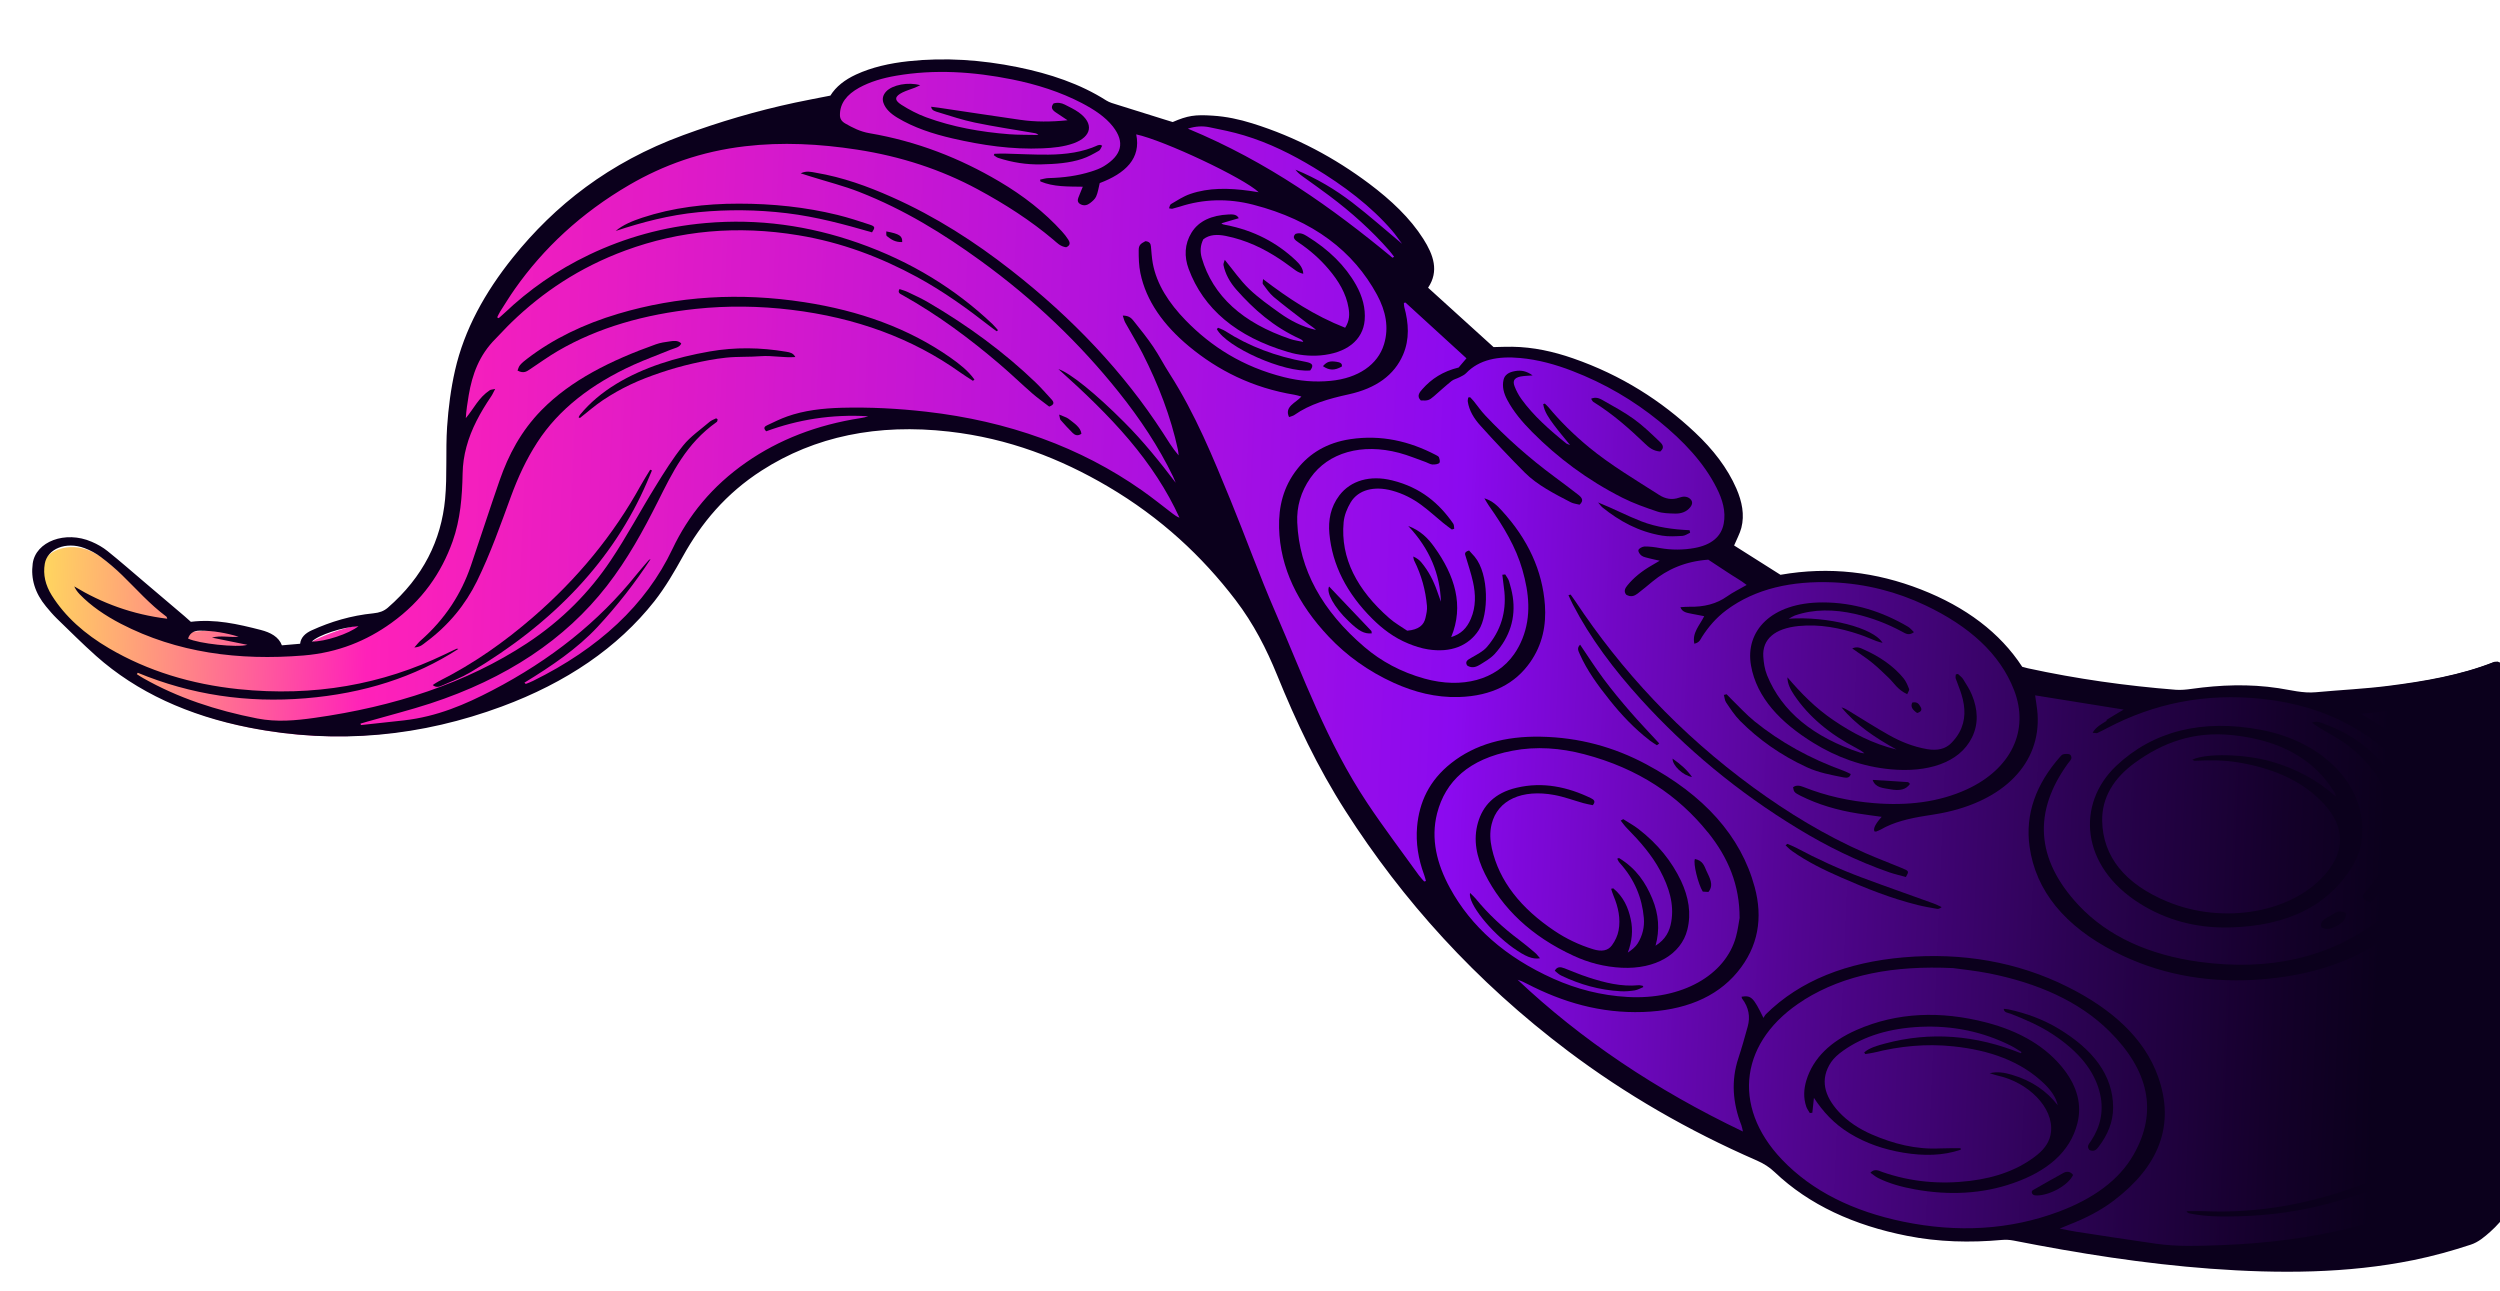 <?xml version="1.0" encoding="UTF-8"?> <svg xmlns="http://www.w3.org/2000/svg" width="488" height="252" viewBox="0 0 488 252" fill="none"> <path d="M430.932 246.91C419.511 246.111 407.389 244.409 392.744 241.557C391.871 241.381 390.883 241.338 389.998 241.427C383.553 242.044 377.664 241.816 372.009 240.723C361.681 238.706 353.29 234.668 347.03 228.691C345.906 227.623 344.681 226.813 343.145 226.139C329.917 220.373 317.663 213.242 306.751 204.976C289.425 191.852 275.355 176.547 263.733 158.177C258.993 150.699 254.797 142.249 250.531 131.579C248.121 125.572 245.514 120.823 242.346 116.613C235.291 107.287 227.057 99.914 217.177 94.076C206.806 87.945 196.47 84.38 185.569 83.18C171.249 81.602 158.602 84.3 147.99 91.227C141.463 95.492 136.299 101.144 132.232 108.533C130.558 111.586 128.869 114.554 126.703 117.314C119.787 126.182 109.931 133.07 97.397 137.809C81.482 143.818 65.201 145.261 48.988 142.082C37.269 139.79 27.515 135.214 19.993 128.467C17.913 126.591 15.893 124.607 13.941 122.682C13.422 122.179 12.905 121.661 12.386 121.157C11.643 120.432 10.993 119.642 10.377 118.895C8.632 116.746 7.827 114.498 7.929 112.065C7.942 111.759 7.955 111.439 8.005 111.121C8.24 109.365 9.486 107.946 11.422 107.235C13.303 106.55 15.529 106.65 17.542 107.519C18.602 107.984 19.55 108.54 20.298 109.141C22.089 110.596 23.86 112.12 25.561 113.584C26.221 114.151 26.88 114.719 27.54 115.286C30.109 117.483 32.679 119.68 35.248 121.877C35.526 122.116 35.786 122.354 36.064 122.593L36.462 122.95L37 123.427L37.778 123.319C42.1 122.746 46.197 123.665 50.717 124.818C52.532 125.285 53.509 125.982 53.913 127.093L54.235 127.989L55.444 127.878L56.87 127.751L59.001 127.553L60.047 127.46L60.134 126.671C60.222 125.854 60.752 125.243 61.797 124.76C65.666 122.963 69.433 121.898 73.335 121.496C74.87 121.334 75.967 120.895 76.901 120.071C83.733 114.083 87.621 106.684 88.449 98.063C88.54 97.191 88.596 96.288 88.638 95.273C88.708 93.605 88.707 91.905 88.722 90.261C88.736 88.631 88.735 86.945 88.803 85.305C88.824 84.804 88.845 84.304 88.885 83.79C89.16 79.793 89.67 76.199 90.441 72.801C92.137 65.373 95.781 58.211 101.608 50.883C110.453 39.77 121.174 31.957 134.365 27.005C141.509 24.323 148.793 22.151 155.981 20.559C157.524 20.216 159.029 19.913 160.643 19.588C161.369 19.434 162.112 19.296 162.838 19.143L163.418 19.023L163.669 18.619C164.614 17.085 166.105 15.847 168.196 14.867C170.892 13.601 174.074 12.767 177.923 12.334C184.499 11.599 191.462 11.945 198.649 13.391C205.443 14.758 210.914 16.802 215.363 19.651C216.046 20.094 216.863 20.336 217.573 20.558L217.946 20.677C220.199 21.393 222.454 22.094 224.708 22.796L227.176 23.565L228.205 23.889L228.702 24.043L229.324 24.233L229.892 23.987C232.567 22.803 233.689 22.617 236.9 22.816C239.214 22.95 241.604 23.422 244.179 24.212C252.185 26.708 259.472 30.473 266.463 35.74C271.135 39.257 274.498 42.712 276.74 46.283C278.156 48.539 278.767 50.274 278.699 51.901C278.654 52.971 278.306 53.983 277.635 54.975L277.233 55.565L277.822 56.101L283.521 61.307L290.553 67.733L291.003 68.149L291.687 68.133C292.119 68.116 292.533 68.112 292.947 68.094C293.758 68.071 294.532 68.046 295.287 68.048C298.828 68.085 302.486 68.77 306.51 70.159C315.285 73.201 322.877 77.834 329.745 84.334C333.412 87.807 335.963 91.312 337.569 95.042C338.421 97.029 338.797 98.792 338.728 100.433C338.703 101.045 338.605 101.666 338.455 102.243C338.264 102.942 337.946 103.663 337.59 104.423C337.413 104.802 337.234 105.196 337.073 105.605L336.794 106.258L337.512 106.718L346.534 112.45L347.077 112.802L347.747 112.673C356.735 111.046 365.384 111.921 374.178 115.355C382.707 118.676 389.119 123.603 393.257 130.001L393.528 130.407L394.097 130.551L394.488 130.657C394.773 130.73 395.022 130.8 395.271 130.856C404.664 132.861 414.442 134.261 424.357 134.987C425.54 135.069 426.732 134.942 427.855 134.77C433.898 133.892 439.241 133.824 444.228 134.558C444.818 134.648 445.389 134.75 445.978 134.854C447.87 135.2 449.833 135.55 451.982 135.34C453.697 135.174 455.466 135.025 457.18 134.887C460.157 134.655 463.243 134.401 466.245 134.003C472.719 133.136 480.252 131.884 487.019 129.181C487.618 129.466 487.939 129.958 488.376 130.694L488.511 130.911C490.647 134.435 491.911 138.187 492.927 141.423C496.596 153.02 498.588 165.58 499.054 179.808C499.198 184.094 499.185 188.274 499.02 192.223C498.688 200.161 497.773 207.424 496.202 214.455C494.652 221.417 492.768 226.897 490.265 231.7C488.935 234.271 487.192 237.236 484.446 239.698C483.512 240.536 482.353 241.57 481.113 241.986C477.119 243.317 473.517 244.307 470.106 245.03C458.912 247.381 446.48 247.96 430.988 246.871L430.932 246.91Z" fill="url(#paint0_linear_1001_233)"></path> <path d="M489.996 131.545C492.094 134.976 493.376 138.564 494.549 142.186C498.625 154.857 500.374 167.646 500.825 180.494C501.233 192.11 500.582 203.661 498.047 215.026C496.735 220.928 494.977 226.746 492.094 232.288C490.557 235.219 488.789 238.053 486.084 240.456C485.002 241.412 483.79 242.47 482.294 242.958C478.682 244.145 474.931 245.199 471.102 245.972C458.214 248.592 444.905 248.643 431.457 247.65C418.476 246.686 405.681 244.642 392.994 242.148C392.279 242.008 391.47 241.972 390.747 242.038C384.567 242.597 378.396 242.452 372.232 241.23C361.904 239.186 353.165 235.208 346.429 228.812C345.44 227.867 344.316 227.135 342.953 226.54C329.445 220.653 317.191 213.53 306.155 205.226C287.895 191.476 273.75 175.658 262.671 158.343C257.156 149.743 252.969 140.809 249.29 131.769C247.22 126.696 244.73 121.777 241.168 117.109C234.676 108.614 226.635 101.074 216.269 94.966C207.011 89.519 196.866 85.566 185.249 84.243C171.267 82.651 159.048 85.188 148.704 91.832C141.648 96.357 136.883 102.143 133.318 108.568C131.651 111.574 129.912 114.589 127.732 117.37C120.589 126.422 110.525 133.263 97.935 137.918C82.477 143.639 66.037 145.474 48.544 142.008C36.787 139.682 26.72 135.126 18.751 128.032C16.089 125.658 13.611 123.171 11.079 120.722C10.316 119.97 9.644 119.183 8.974 118.368C6.825 115.763 5.98 112.976 6.385 110.003C6.968 105.701 12.744 103.514 17.896 105.751C19.03 106.235 20.104 106.854 20.994 107.572C23.49 109.577 25.858 111.656 28.28 113.712C30.859 115.901 33.438 118.091 36.017 120.28C36.436 120.637 36.835 121.007 37.253 121.378C41.958 120.784 46.437 121.819 50.894 122.963C52.801 123.454 54.407 124.299 55.026 125.967C56.236 125.862 57.374 125.766 58.585 125.661C58.724 124.426 59.584 123.609 60.849 123.037C64.534 121.357 68.525 120.152 72.9 119.717C74.093 119.597 74.915 119.288 75.679 118.644C82.632 112.62 86.119 105.43 86.883 97.437C87.319 92.753 86.964 88.006 87.275 83.301C87.528 79.614 87.997 75.913 88.824 72.289C90.63 64.346 94.661 57.065 100.113 50.272C108.292 40.082 118.866 31.711 133.355 26.386C140.37 23.806 147.622 21.654 155.194 20.034C157.464 19.552 159.749 19.126 162.09 18.662C163.186 16.892 164.913 15.562 167.096 14.55C170.213 13.111 173.683 12.344 177.336 11.947C184.46 11.183 191.572 11.676 198.628 13.104C204.934 14.39 210.835 16.356 215.948 19.613C216.562 20.01 217.4 20.227 218.165 20.468C221.242 21.445 224.32 22.394 227.397 23.357C227.931 23.527 228.482 23.7 228.909 23.823C231.858 22.553 233.253 22.349 236.701 22.575C239.378 22.74 241.931 23.297 244.422 24.072C253.103 26.775 260.578 30.855 267.243 35.837C271.511 39.042 275.245 42.546 277.839 46.643C279.806 49.748 280.942 52.913 278.762 56.163C283.075 60.062 287.334 63.943 291.542 67.752C292.876 67.724 294.031 67.671 295.2 67.687C299.322 67.748 303.231 68.623 307.015 69.934C316.555 73.242 324.317 78.265 330.847 84.4C334.39 87.726 337.2 91.353 338.951 95.384C340.04 97.91 340.57 100.47 339.911 103.041C339.615 104.169 339.015 105.238 338.498 106.477C341.484 108.374 344.559 110.317 347.547 112.2C357.138 110.524 366.205 111.649 374.967 115.061C383.746 118.488 390.409 123.513 394.74 130.161C395.168 130.271 395.506 130.374 395.845 130.45C405.344 132.513 414.978 133.879 424.726 134.645C425.749 134.721 426.816 134.607 427.83 134.463C433.407 133.687 439.016 133.465 444.744 134.329C447.16 134.698 449.547 135.356 452.059 135.124C456.795 134.683 461.593 134.467 466.262 133.87C473.356 132.967 480.354 131.767 486.719 129.257C486.957 129.161 487.28 129.167 487.534 129.142C489.009 129.619 489.493 130.602 490.069 131.522L489.996 131.545ZM411.17 140.539C412.204 139.884 413.29 139.26 414.544 138.508C408.675 137.567 403.039 136.654 397.259 135.732C397.425 137.013 397.649 138.173 397.729 139.339C398.397 148.954 391.173 156.384 378.871 158.749C377.873 158.937 376.841 159.094 375.826 159.253C372.692 159.751 369.675 160.449 367.132 161.923C366.856 162.072 366.545 162.191 366.253 162.311C366.161 162.347 366.037 162.298 365.911 162.304C365.595 161.796 366.058 160.844 367.301 159.447C365.707 159.224 364.166 159.033 362.627 158.786C358.655 158.155 354.899 157.054 351.473 155.337C350.237 154.708 350.152 154.579 350.007 153.672C350.639 153.186 351.37 153.355 352.08 153.634C356.423 155.365 361.011 156.38 365.804 156.771C372.283 157.308 378.415 156.607 383.897 154.099C392.589 150.102 396.18 142.573 393.156 134.733C390.378 127.531 384.268 122.168 375.853 118.169C370.285 115.519 364.207 113.943 357.771 113.672C349.789 113.347 342.67 114.884 337.013 119.081C334.973 120.6 333.461 122.399 332.215 124.34C331.926 124.806 331.777 125.404 330.741 125.658C330.247 123.542 331.801 122.035 332.662 120.278C331.786 120.114 330.964 119.966 330.124 119.79C329.285 119.614 328.371 119.503 328.013 118.528C328.645 118.498 329.188 118.42 329.727 118.44C332.606 118.506 335.079 117.885 337.136 116.409C338.247 115.621 339.55 114.996 340.95 114.184C339.798 113.271 338.439 112.552 337.229 111.731C335.983 110.895 334.701 110.07 333.455 109.247C328.941 109.577 325.44 111.144 322.555 113.523C321.606 114.307 320.657 115.105 319.654 115.872C319.079 116.307 318.382 116.637 317.431 116.081C316.933 115.456 317.172 114.877 317.645 114.298C318.894 112.745 320.53 111.45 322.446 110.352C322.888 110.103 323.312 109.839 323.976 109.452C323.155 109.263 322.6 109.16 322.048 109.015C321.496 108.857 320.833 108.761 320.449 108.475C320.081 108.204 319.724 107.67 319.826 107.359C319.928 107.048 320.591 106.688 321.041 106.674C322.014 106.665 323.035 106.797 324.001 106.98C326.308 107.385 328.577 107.372 330.789 106.97C334.091 106.358 335.991 104.748 336.468 102.221C336.922 99.832 336.238 97.51 335.085 95.243C332.613 90.324 328.62 86.086 323.856 82.215C318.917 78.209 313.322 74.867 306.847 72.382C303.636 71.149 300.305 70.212 296.753 69.883C292.447 69.48 288.747 70.164 286.174 72.852C285.856 73.177 285.36 73.409 284.901 73.644C284.405 73.903 283.751 74.043 283.36 74.364C282.152 75.326 281.049 76.363 279.893 77.356C278.962 78.155 278.706 78.236 277.341 78.166C276.456 77.31 277.116 76.563 277.681 75.921C279.395 73.996 281.597 72.501 284.724 71.74C285.158 71.228 285.649 70.65 286.253 69.941C282.289 66.327 278.326 62.684 274.345 59.055C274.236 59.076 274.145 59.112 274.036 59.133C274.062 59.397 274.051 59.658 274.113 59.925C274.979 63.086 275.181 66.207 273.873 69.249C272.169 73.206 268.629 75.792 263.288 76.97C259.383 77.821 255.65 78.89 252.668 81C252.446 81.166 252.101 81.241 251.625 81.419C250.644 79.356 252.959 78.641 254.034 77.409C253.57 77.284 253.144 77.133 252.715 77.065C244.449 75.7 237.74 72.29 232.09 67.604C227.12 63.472 223.722 58.745 222.603 53.303C222.3 51.833 222.269 50.339 222.273 48.861C222.276 47.867 222.611 47.584 223.585 47.077C224.411 47.156 224.611 47.569 224.662 48.097C224.763 49.194 224.828 50.29 225.019 51.379C225.776 55.501 228.171 59.171 231.46 62.551C236.428 67.65 242.575 71.606 250.653 73.623C253.631 74.373 256.663 74.642 259.7 74.345C265.122 73.836 268.954 71.171 270.153 67.224C271.165 63.929 270.499 60.697 268.804 57.554C264.203 49.065 256.374 42.988 244.627 39.958C239.707 38.688 234.893 38.834 230.26 40.345C229.786 40.496 229.294 40.631 228.803 40.753C228.713 40.775 228.588 40.726 228.195 40.66C228.333 40.351 228.33 39.978 228.588 39.828C229.786 39.128 230.969 38.331 232.338 37.862C235.971 36.608 239.875 36.696 243.851 37.244C244.406 37.32 244.961 37.409 245.695 37.523C242.832 34.764 227.256 27.41 221.792 26.231C222.76 30.932 219.693 33.838 214.667 35.739C214.432 36.678 214.325 37.556 213.97 38.349C213.753 38.846 213.249 39.299 212.729 39.681C212.284 40.013 211.663 40.238 210.992 39.906C210.32 39.589 210.304 39.09 210.484 38.618C210.726 37.956 211.022 37.311 211.362 36.448C208.483 36.395 205.633 36.51 203.083 35.413C203.069 35.302 203.038 35.176 203.025 35.064C203.569 34.96 204.117 34.772 204.675 34.765C207.559 34.694 210.346 34.327 212.972 33.494C213.865 33.217 214.761 32.885 215.499 32.433C218.95 30.297 219.661 27.785 217.225 24.679C215.733 22.791 213.556 21.372 211.174 20.121C206.992 17.943 202.386 16.472 197.544 15.497C190.005 13.983 182.443 13.49 174.92 14.782C172.309 15.229 169.85 15.948 167.697 17.128C165.322 18.447 163.923 20.157 163.957 22.493C163.966 23.171 164.27 23.687 164.992 24.104C166.419 24.924 167.919 25.694 169.69 25.996C179.063 27.595 187.378 30.897 194.999 35.386C199.769 38.194 203.891 41.431 207.292 45.177C207.758 45.689 208.186 46.24 208.543 46.801C208.881 47.347 208.985 47.906 208.107 48.266C206.925 48.097 206.323 47.383 205.625 46.801C201.216 43.076 196.228 39.855 190.85 36.954C183.673 33.087 175.833 30.518 167.277 29.204C159.956 28.077 152.678 27.699 145.424 28.551C136.904 29.547 129.488 32.226 122.854 36.087C113.4 41.598 106.09 48.47 100.503 56.402C99.493 57.831 98.588 59.323 97.648 60.785C97.417 61.158 97.24 61.561 97.044 61.95C97.15 61.998 97.256 62.059 97.344 62.106C97.736 61.757 98.145 61.423 98.52 61.06C103.214 56.61 108.66 52.745 115.082 49.686C121.963 46.407 129.484 44.259 137.76 43.538C148.041 42.637 157.943 44.048 167.517 47.413C177.943 51.08 186.573 56.474 193.726 63.255C194.125 63.639 194.45 64.059 194.813 64.455C194.721 64.518 194.628 64.582 194.553 64.66C194.168 64.374 193.764 64.114 193.398 63.815C188.908 60.306 184.25 56.925 178.979 54.059C171.908 50.226 164.28 47.311 155.853 45.922C143.938 43.946 132.661 44.993 122.063 48.9C113.11 52.204 105.916 57.052 99.87 62.897C98.785 63.936 97.805 65.05 96.755 66.104C93.513 69.331 92.176 73.13 91.497 77.123C91.24 78.613 91.02 80.105 90.924 81.619C92.491 79.781 93.385 77.639 95.622 76.161C95.77 76.059 96.022 76.061 96.658 75.921C96.309 76.562 96.148 76.981 95.881 77.365C93.76 80.495 91.976 83.742 91.046 87.235C90.584 88.92 90.335 90.673 90.303 92.398C90.216 96.91 89.879 101.379 88.341 105.705C86.156 111.815 82.45 117.251 76.372 121.616C71.61 125.039 66.007 127.402 59.233 127.952C46.625 128.973 34.584 127.445 23.589 121.754C20.518 120.156 17.765 118.287 15.55 115.996C15.117 115.541 14.758 115.049 14.493 114.466C19.893 117.741 25.839 119.944 32.649 120.777C32.566 120.579 32.572 120.441 32.485 120.367C29.178 117.911 26.663 115.008 23.835 112.264C22.551 111.025 21.157 109.834 19.671 108.72C18.761 108.029 17.651 107.421 16.497 106.991C12.876 105.65 9.253 107.126 8.743 110.037C8.371 112.169 8.867 114.217 10.103 116.213C12.696 120.351 16.523 123.764 21.329 126.574C28.845 130.974 37.297 133.552 46.551 134.522C61.346 136.054 74.678 133.586 86.774 127.754C87.544 127.387 88.315 127.02 89.086 126.653C89.177 126.617 89.303 126.611 89.463 126.676C80.982 132.164 71.025 135.364 59.626 136.307C48.209 137.249 37.288 135.624 26.887 131.323C26.829 131.416 26.771 131.509 26.714 131.602C27.135 131.877 27.557 132.152 27.997 132.4C34.708 136.211 42.174 138.673 50.198 140.245C54.022 140.991 57.673 140.649 61.312 140.141C76.992 137.942 91.056 133.336 102.886 125.554C109.762 121.031 115.11 115.53 119.203 109.413C122.378 104.677 124.985 99.725 127.965 94.922C129.638 92.206 131.33 89.478 133.374 86.938C134.737 85.239 136.755 83.844 138.506 82.349C138.842 82.052 139.353 81.876 139.794 81.655C139.881 81.715 139.987 81.777 140.075 81.838C140.032 82.015 140.058 82.265 139.91 82.366C133.91 86.598 131.237 92.291 128.405 97.919C125.554 103.587 122.508 109.161 118.45 114.382C110.333 124.824 98.816 132.46 83.985 137.322C79.991 138.624 75.844 139.667 71.765 140.839C71.291 140.976 70.836 141.113 70.362 141.25C70.394 141.349 70.426 141.447 70.459 141.532C73.244 141.234 76.029 140.936 78.814 140.623C85.362 139.879 90.839 137.495 96.06 134.777C107.567 128.798 116.9 121.304 124.113 112.312C124.908 111.325 125.756 110.369 126.587 109.398C126.681 109.293 126.792 109.203 126.993 109.146C123.966 113.768 120.534 118.185 116.623 122.393C112.694 126.613 107.663 130.02 102.368 133.258C102.454 133.347 102.541 133.421 102.628 133.509C103.104 133.317 103.597 133.14 104.038 132.919C116.855 126.593 126.083 118.098 131.266 107.157C134.348 100.661 138.949 94.92 145.687 90.237C152 85.845 159.425 82.931 168.03 81.609C168.519 81.529 169.009 81.435 169.485 81.257C162.371 80.819 155.719 81.916 149.562 84.19C148.851 83.483 149.349 83.196 149.826 82.976C151.073 82.39 152.322 81.762 153.655 81.292C156.961 80.113 160.578 79.7 164.274 79.596C169.771 79.451 175.306 79.736 180.792 80.364C196.782 82.19 210.88 87.271 222.902 95.719C224.952 97.157 226.872 98.712 228.865 100.23C229.267 100.531 229.669 100.846 230.237 101.061C227.8 95.703 224.469 90.662 220.408 85.854C216.329 81.044 211.643 76.556 206.598 72.046C208.839 72.75 213.953 76.891 219.444 82.41C223.187 86.149 226.38 90.144 229.496 94.232C229.315 93.82 229.169 93.41 228.969 92.998C226.187 87.245 222.566 81.773 218.344 76.498C210.826 67.098 201.907 58.495 191.332 50.84C184.188 45.662 176.559 40.924 167.727 37.466C164.677 36.27 161.396 35.446 158.23 34.45C157.66 34.277 157.092 34.09 156.291 33.834C157.429 33.282 158.337 33.559 159.213 33.709C164.526 34.603 169.39 36.38 174.08 38.465C182.752 42.327 190.32 47.241 197.292 52.685C209.417 62.148 219.357 72.706 226.964 84.433C227.914 85.915 228.809 87.42 230.066 88.893C230.027 88.518 230.005 88.143 229.93 87.766C228.543 81.353 226.141 75.113 223.032 68.995C221.995 66.97 220.758 64.987 219.649 62.971C219.43 62.571 219.34 62.123 219.162 61.601C220.459 61.598 220.922 62.193 221.316 62.687C222.638 64.343 223.96 65.985 225.117 67.7C226.274 69.415 227.176 71.212 228.297 72.939C233.387 80.905 236.768 89.278 240.203 97.64C243.194 104.938 245.822 112.298 248.977 119.551C254.428 132.085 258.969 144.839 266.91 156.78C270.073 161.534 273.6 166.172 276.964 170.854C277.271 171.274 277.652 171.67 277.997 172.065C278.106 172.03 278.215 172.009 278.342 171.975C278.232 171.568 278.14 171.162 277.993 170.766C276.837 167.669 276.347 164.531 276.615 161.37C277.036 156.629 278.949 152.368 283.297 148.947C287.943 145.281 293.84 143.669 300.75 143.804C308.289 143.936 315.128 145.862 321.319 149.172C332.589 155.184 339.838 163.187 342.525 173.202C344.112 179.102 343.296 184.743 339.119 189.778C334.962 194.771 328.688 197.259 320.718 197.542C312.387 197.831 305.002 195.609 298.101 192.048C297.518 191.75 296.936 191.452 296.241 191.257C308.604 202.917 323.183 212.738 340.222 220.874C340.082 220.312 340.041 219.992 339.927 219.668C338.209 215.279 337.894 210.922 339.325 206.575C339.999 204.531 340.585 202.453 341.152 200.388C341.676 198.514 341.388 196.673 340.052 194.919C339.966 194.817 339.99 194.666 339.976 194.555C341.824 194.268 342.259 194.668 344.225 198.698C344.436 198.366 344.516 198.164 344.685 197.994C351.373 191.388 360.534 187.821 371.627 186.873C382.974 185.899 393.761 187.723 403.58 192.624C412.199 196.925 418.583 202.637 421.259 210.165C424.632 219.656 421.4 227.691 412.603 234.361C410.06 236.291 407.101 237.822 403.883 239.061C403.389 239.251 402.913 239.471 402.053 239.818C403.322 240.062 404.214 240.269 405.127 240.408C410.407 241.216 415.669 242.037 420.969 242.792C425.07 243.362 429.164 243.213 433.257 243.064C442.327 242.752 451.176 241.638 459.688 239.482C468.691 237.203 476.937 234.008 483.547 228.93C485.57 227.383 487.296 225.61 489.003 223.864C491.61 221.22 492.562 218.06 493.194 214.811C493.441 213.569 493.688 212.327 493.687 210.959C493.405 211.273 493.105 211.573 492.84 211.902C483.79 222.715 471.263 230.385 455.1 234.792C449.293 236.383 443.226 237.267 436.972 237.421C433.782 237.501 430.539 237.523 427.343 236.843C427.146 236.803 426.97 236.709 426.801 236.423C427.936 236.423 429.054 236.381 430.186 236.424C441.26 236.911 451.389 234.827 460.946 231.27C472.477 226.978 482.059 220.95 489.233 212.951C490.984 211.014 492.364 208.888 493.903 206.842C495.328 204.94 495.053 202.768 495.173 200.634C494.944 200.965 494.679 201.281 494.485 201.628C490.798 207.963 485.98 213.732 479.749 218.778C475.974 221.833 471.816 224.548 466.79 226.435C466.023 226.719 465.204 226.932 464.403 227.159C464.22 227.216 464.004 227.217 463.668 227.072C463.907 226.935 464.113 226.754 464.369 226.645C473.07 222.87 479.62 217.471 485.155 211.332C489.768 206.214 493.387 200.704 495.552 194.648C495.774 194.026 495.908 193.371 495.933 192.723C496.645 175.499 494.815 158.352 489.415 141.318C488.79 139.345 488.039 137.379 487.323 135.414C487.227 135.118 487.058 134.846 486.825 134.348C478.637 136.98 470.063 138.428 460.951 139.346C461.583 139.758 461.969 140.016 462.374 140.248C471.46 145.504 476.684 152.319 477.545 160.675C478.37 168.572 475.093 175.43 468.242 181.156C460.851 187.333 451.359 190.617 440.061 191.262C430.28 191.821 421.111 190.055 412.798 185.786C403.054 180.78 397.382 173.91 396.172 165.27C395.272 158.846 397.481 153.028 402.08 147.785C402.268 147.575 402.477 147.298 402.768 147.233C403.149 147.146 403.69 147.124 404.027 147.269C404.257 147.38 404.401 147.831 404.319 148.075C404.197 148.44 403.861 148.751 403.613 149.095C396.966 158.329 397.233 167.601 405.753 176.704C411.508 182.847 419.633 186.427 429.323 187.756C443.025 189.621 454.674 186.897 464.136 179.812C470.072 175.37 473.439 169.858 473.656 163.419C473.954 154.444 468.765 147.19 458.896 141.692C453.751 138.82 447.966 137.11 441.708 136.435C430.34 135.197 420.351 137.387 411.36 142.098C410.699 142.444 410.055 142.777 409.377 143.095C409.267 143.143 409.035 143.074 408.478 143.039C409.099 141.903 410.238 141.338 411.236 140.695L411.17 140.539ZM352.179 195.167C339.646 202.962 337.862 215.866 347.806 226.314C353.737 232.55 361.813 236.459 371.476 238.462C382.122 240.665 392.354 240.092 401.931 236.495C408.456 234.037 413.602 230.458 416.485 225.371C421.299 216.937 419.383 208.861 411.757 201.305C405.795 195.385 397.684 191.902 388.359 190.016C385.679 189.478 382.916 189.211 381.233 188.97C369.639 188.436 360.116 190.213 352.143 195.165L352.179 195.167ZM333.349 162.442C327.614 155.32 319.827 150.006 309.258 147.228C304.607 146.003 299.885 145.643 295.222 146.544C286.731 148.163 282.132 152.495 280.517 158.778C279.259 163.743 280.454 168.624 283.042 173.356C287.141 180.875 293.839 186.84 303.236 191.052C307.713 193.054 312.525 194.317 317.682 194.607C328.192 195.212 336.806 190.437 338.869 182.841C339.248 181.441 339.412 180.015 339.57 179.195C339.586 172.828 337.402 167.457 333.367 162.443L333.349 162.442ZM271.807 50.306C271.918 50.244 272.028 50.195 272.138 50.133C271.795 49.697 271.488 49.25 271.126 48.841C267.748 45 263.852 41.486 259.496 38.22C257.8 36.942 256.047 35.715 254.314 34.462C253.771 34.069 253.247 33.65 252.872 33.116C257.037 34.823 260.696 37.023 263.982 39.546C267.286 42.084 270.331 44.8 273.678 47.589C272.977 46.648 272.433 45.827 271.779 45.068C267.646 40.255 262.329 36.239 256.401 32.67C252.214 30.147 247.782 27.912 242.817 26.419C240.628 25.759 238.324 25.286 236.037 24.827C234.733 24.568 233.398 24.624 231.866 25.11C247.512 31.598 260.052 40.589 271.79 50.291L271.807 50.306ZM41.381 124.464C43.093 123.976 44.874 124.472 46.592 124.288C44.137 123.542 41.633 123.112 39.04 123.105C37.654 123.088 36.998 123.739 36.71 124.647C38.707 125.626 46.291 126.466 48.295 125.871C45.865 125.376 43.614 124.92 41.363 124.463L41.381 124.464ZM69.974 122.231C66.87 122.399 62.109 123.971 60.87 125.235C63.39 125.279 68.133 123.72 69.974 122.231Z" fill="#0B001C"></path> <path d="M459.45 168.648C454.865 176.556 446.779 180.813 434.989 181.044C428.562 181.161 422.78 179.552 417.725 176.388C406.102 169.119 405.242 156.952 413.074 149.509C420.23 142.733 429.871 140.255 441.456 142.487C453.543 144.82 461.549 153.228 461.094 162.574C461.07 164.576 460.573 166.687 459.432 168.647L459.45 168.648ZM443.202 148.603C448.233 150.041 452.456 152.332 455.958 155.511C455.878 155.242 455.853 154.949 455.701 154.689C451.769 148.187 445.077 144.477 435.824 143.502C428.044 142.673 421.997 145.081 416.78 148.861C412.566 151.897 410.269 155.733 410.346 160.23C410.472 167.178 414.754 172.547 423.063 175.995C434.158 180.603 447.751 178.091 454.133 170.364C458.166 165.481 457.527 160.601 452.728 155.993C448.659 152.084 443.242 149.885 436.933 148.828C434.047 148.343 431.232 148.364 428.376 148.507C428.286 148.502 428.181 148.412 427.933 148.299C430.582 146.989 438.188 147.181 443.219 148.618L443.202 148.603Z" fill="#0B001C"></path> <path d="M289.735 97.236C290.041 97.743 290.31 98.261 290.652 98.743C293.477 102.737 295.919 106.819 297.174 111.218C298.478 115.76 298.934 120.277 297.173 124.685C296.753 125.718 296.225 126.745 295.556 127.693C292.055 132.704 285.409 134.509 278.065 132.466C273.472 131.192 269.581 129.069 266.347 126.304C258.095 119.269 253.606 111.157 253.223 102.002C253.09 98.927 253.909 95.981 255.803 93.282C259.265 88.339 265.824 86.458 273.118 88.401C274.906 88.874 276.594 89.592 278.322 90.201C278.75 90.353 279.172 90.644 279.605 90.671C280.073 90.7 280.745 90.602 280.953 90.364C281.162 90.112 281 89.628 280.888 89.272C280.823 89.087 280.504 88.928 280.256 88.801C275.139 86.129 269.627 84.826 263.612 85.722C258.979 86.411 255.628 88.518 253.271 91.495C250.479 95.002 249.567 98.946 249.677 103.066C249.88 110.815 253.308 117.886 259.415 124.328C262.833 127.94 267.03 131.002 272.107 133.31C276.048 135.087 280.249 136.197 284.789 136.06C291.263 135.861 295.803 133.41 298.692 129.267C301.103 125.82 301.846 122.032 301.567 118.084C301.086 111.433 298.291 105.279 293.145 99.664C292.279 98.718 291.376 97.784 289.752 97.265L289.735 97.236Z" fill="#0B001C"></path> <path d="M238.435 43.581C239.603 43.236 240.679 42.927 241.811 42.594C241.391 41.803 240.578 41.836 239.855 41.861C236.511 42.016 233.996 43.126 232.59 45.404C231.203 47.655 231.143 50.113 232.025 52.491C234.897 60.249 241.34 65.739 251.454 68.715C253.451 69.311 255.571 69.553 257.707 69.379C262.83 68.945 266.032 66.416 266.382 62.529C266.582 60.163 265.95 57.871 264.72 55.653C262.611 51.892 259.397 48.73 255.151 46.117C254.482 45.7 253.81 45.339 252.878 45.657C252.165 46.35 252.758 46.859 253.48 47.335C255.748 48.852 257.683 50.586 259.304 52.494C261.306 54.83 262.778 57.327 263.23 60.067C263.452 61.333 263.456 62.613 262.572 63.977C256.549 61.602 251.554 58.302 246.543 54.473C246.522 55.028 246.403 55.299 246.523 55.459C247.175 56.321 247.771 57.234 248.626 57.968C250.793 59.771 253.107 61.5 255.366 63.239C255.857 63.617 256.439 63.946 256.891 64.405C254.154 63.79 251.857 62.563 249.803 61.101C247.714 59.609 245.59 58.1 243.816 56.391C242.078 54.712 240.764 52.781 239.076 50.715C238.95 51.166 238.777 51.462 238.82 51.728C239.168 53.461 240.06 55.088 241.356 56.559C244.708 60.341 248.56 63.806 253.844 66.192C254.074 66.303 254.285 66.441 254.4 66.741C253.559 66.563 252.679 66.453 251.878 66.181C242.565 63.032 236.744 57.776 234.58 50.34C234.232 49.108 234.298 47.874 234.884 46.714C236.113 45.747 237.647 45.73 239.276 46.054C243.268 46.857 246.686 48.515 249.799 50.571C250.89 51.278 251.887 52.077 252.941 52.81C253.345 53.085 253.806 53.309 254.396 53.443C254.365 52.37 253.712 51.55 252.894 50.79C249.291 47.41 244.839 44.979 239.252 43.91C239.073 43.871 238.911 43.847 238.733 43.794C238.679 43.791 238.645 43.733 238.399 43.579L238.435 43.581Z" fill="#0B001C"></path> <path d="M381.775 131.647C381.765 131.91 381.683 132.169 381.745 132.41C382.118 133.489 382.582 134.547 382.901 135.623C383.668 138.145 383.751 140.624 382.451 142.991C382.062 143.704 381.53 144.38 380.929 145.01C379.781 146.218 378.144 146.575 376.155 146.23C373.45 145.757 371.017 144.773 368.793 143.523C366.093 142.008 363.541 140.362 360.916 138.768C360.475 138.505 360.035 138.227 359.464 138.081C362.201 141.433 366.015 144.005 370.2 146.307C365.5 145.169 361.578 143.077 357.94 140.614C354.337 138.181 351.511 135.268 348.906 132.215C348.912 133.467 349.499 134.601 350.232 135.689C353.079 139.924 357.202 143.335 362.399 146.047C362.929 146.33 363.46 146.613 363.93 147.046C363.661 147.001 363.39 147.012 363.141 146.927C354.041 143.918 347.831 138.961 344.936 131.817C344.459 130.633 344.274 129.371 344.195 128.156C343.985 124.751 346.447 122.665 351.083 122.201C355.212 121.789 359.132 122.56 362.942 123.838C364.082 124.214 365.163 124.712 366.282 125.142C366.62 125.274 367.014 125.354 367.477 125.494C365.752 122.552 356.787 120.246 349.155 120.775C349.708 120.476 350.022 120.273 350.37 120.141C354.1 118.856 358.011 118.931 362.017 119.818C365.361 120.567 368.417 121.757 371.279 123.296C371.95 123.658 372.617 124.144 373.602 123.398C373.219 123.041 372.911 122.619 372.452 122.34C367.48 119.419 361.942 117.576 355.719 117.594C345.725 117.616 340.601 123.194 341.799 129.927C342.908 136.168 347.516 141.026 353.98 145.013C358.436 147.763 363.449 149.657 369.129 150.175C376.066 150.812 382.449 149.024 384.939 143.937C386.252 141.252 386.073 138.446 384.92 135.65C384.492 134.595 383.828 133.581 383.2 132.569C382.98 132.194 382.541 131.903 382.193 131.561C382.048 131.594 381.902 131.627 381.757 131.646L381.775 131.647Z" fill="#0B001C"></path> <path d="M286.772 107.452C285.711 107.763 285.983 108.198 286.111 108.639C286.607 110.288 287.157 111.927 287.527 113.582C288.064 116.015 288.115 118.432 287.12 120.77C286.323 122.66 285.159 123.774 283.274 124.355C285.809 118.22 284.013 112.374 279.931 106.721C278.748 105.072 277.271 103.557 274.883 102.67C279.136 107.175 281.094 112.123 281.266 117.45C281.004 116.75 280.76 116.051 280.516 115.353C279.833 113.399 278.895 111.513 277.444 109.777C277.082 109.336 276.591 108.942 275.862 108.632C275.924 108.901 275.931 109.181 276.048 109.425C277.49 112.305 278.279 115.256 278.541 118.272C278.618 119.058 278.425 119.855 278.25 120.626C277.943 122.002 276.95 122.917 274.682 123.112C273.608 122.376 272.247 121.608 271.163 120.648C264.941 115.184 261.622 108.979 262.277 101.931C262.401 100.599 262.942 99.252 263.657 98.054C265.144 95.607 268.212 94.82 271.718 95.763C273.9 96.358 275.778 97.339 277.43 98.558C278.941 99.67 280.267 100.896 281.703 102.073C282.246 102.512 282.826 102.938 283.406 103.365C283.553 103.318 283.699 103.271 283.864 103.212C283.805 102.859 283.857 102.472 283.651 102.18C280.981 98.345 277.417 95.166 271.742 93.769C267.409 92.691 263.641 93.825 261.451 96.69C259.716 98.982 259.255 101.535 259.496 104.173C260.054 110.263 262.874 115.809 267.886 120.794C269.835 122.728 272.063 124.457 274.91 125.624C276.102 126.116 277.405 126.545 278.716 126.752C283.225 127.478 286.697 126.046 288.66 122.987C290.586 119.966 290.711 112.119 287.863 108.677C287.517 108.265 287.135 107.879 286.771 107.466L286.772 107.452Z" fill="#0B001C"></path> <path d="M132.964 67.025C132.355 66.414 131.536 66.531 130.826 66.627C129.862 66.749 128.86 66.91 127.998 67.22C119.316 70.315 111.436 74.2 105.686 80.076C101.69 84.159 99.245 88.828 97.533 93.752C95.596 99.318 93.803 104.907 91.903 110.476C90.045 115.894 86.921 120.814 82.104 125.042C81.711 125.381 81.405 125.795 80.875 126.391C82.146 126.288 82.565 125.755 83.105 125.37C87.653 121.991 90.869 117.97 93.109 113.429C95.764 108.005 97.72 102.411 99.765 96.838C101.101 93.218 102.704 89.699 104.881 86.341C109.079 79.853 115.516 74.928 123.642 71.226C126.001 70.156 128.497 69.263 130.907 68.266C131.679 67.951 132.68 67.831 132.982 67.04L132.964 67.025Z" fill="#0B001C"></path> <path d="M205.639 20.212C204.996 21.009 205.443 21.529 206.197 22.013C206.864 22.437 207.494 22.887 208.388 23.475C205.101 23.809 202.133 23.819 199.182 23.393C193.851 22.629 188.541 21.812 183.212 21.021C182.765 20.952 182.318 20.898 181.763 20.836C181.823 21.593 182.626 21.752 183.177 21.922C185.541 22.642 187.884 23.429 190.31 23.933C194.128 24.727 198.009 25.307 201.868 25.967C202.154 26.012 202.421 26.069 202.698 26.346C200.793 26.299 198.885 26.346 197.002 26.204C191.407 25.767 185.941 24.789 180.8 22.9C179.062 22.26 177.424 21.393 175.932 20.439C174.494 19.516 174.648 18.8 176.171 18.044C176.923 17.679 177.797 17.417 178.6 17.11C178.929 16.98 179.223 16.819 179.626 16.639C177.333 15.951 174.179 16.566 172.976 17.862C172.375 18.524 172.167 19.237 172.44 20.062C172.859 21.279 173.867 22.189 175.149 22.966C178.364 24.916 182.075 26.128 185.943 27.022C191.701 28.346 197.53 29.222 203.512 28.957C205.621 28.867 207.68 28.65 209.577 27.971C213.136 26.669 213.58 24.094 210.571 21.938C209.767 21.355 208.778 20.897 207.843 20.416C207.173 20.073 206.44 19.96 205.621 20.198L205.639 20.212Z" fill="#0B001C"></path> <path d="M301.24 78.901C301.436 80.358 302.377 81.653 303.319 82.934C304.262 84.201 305.314 85.434 306.484 86.868C306.04 86.701 305.879 86.664 305.774 86.588C302.434 83.908 299.296 81.115 296.97 77.886C296.405 77.101 295.969 76.254 295.642 75.4C295.167 74.176 295.713 73.584 297.397 73.41C297.868 73.356 298.373 73.345 299.169 73.283C297.977 72.418 296.92 72.227 295.758 72.433C294.524 72.635 293.709 73.168 293.491 74.141C293.187 75.471 293.532 76.771 294.204 78.035C295.396 80.304 297.12 82.356 299.063 84.311C304.026 89.315 309.824 93.689 316.722 97.173C318.844 98.249 321.193 99.075 323.525 99.858C324.575 100.201 325.837 100.223 326.99 100.253C328.215 100.287 329.241 99.864 329.886 99.07C330.34 98.528 330.526 97.915 329.898 97.362C329.306 96.838 328.511 96.873 327.797 97.134C326.352 97.657 325.047 97.368 323.868 96.614C319.187 93.629 314.376 90.76 310.216 87.349C307.246 84.9 304.589 82.29 302.263 79.492C302.057 79.243 301.795 79.018 301.552 78.781C301.424 78.815 301.314 78.863 301.186 78.897L301.24 78.901Z" fill="#0B001C"></path> <path d="M190.193 74.068C189.036 72.423 187.329 71.071 185.51 69.794C177.36 64.074 167.735 60.641 156.979 58.985C144.382 57.041 132.271 57.801 120.7 61.241C113.914 63.26 107.956 66.157 102.93 70.007C102.411 70.396 101.91 70.8 101.514 71.265C101.25 71.575 101.161 71.99 101.022 72.335C102.254 72.993 102.85 72.472 103.478 72.062C105.305 70.856 107.028 69.59 108.96 68.471C116.763 63.935 125.819 61.361 135.803 60.295C141.995 59.639 148.248 59.719 154.492 60.477C167.052 61.997 178.091 66.032 187.443 72.707C188.23 73.27 189.089 73.798 189.913 74.336C190.024 74.248 190.117 74.172 190.229 74.084L190.193 74.068Z" fill="#0B001C"></path> <path d="M306.162 116.171C306.446 116.773 306.692 117.386 307.012 117.976C310.418 124.557 315.031 130.698 320.359 136.563C328.991 146.054 339.123 154.567 351.072 161.815C356.553 165.145 362.411 168.066 368.801 170.283C369.852 170.64 370.96 170.89 372.031 171.192C372.652 170.09 372.636 170.033 371.411 169.513C368.996 168.515 366.543 167.584 364.166 166.547C356.131 163.018 348.978 158.612 342.294 153.748C327.752 143.126 316.433 130.826 307.471 117.309C307.199 116.889 306.872 116.479 306.582 116.058C306.454 116.092 306.309 116.124 306.18 116.172L306.162 116.171Z" fill="#0B001C"></path> <path d="M462.75 176.159C463.072 175.801 463.394 175.457 463.735 175.1C470.829 167.783 471.996 157.902 465.668 149.77C462.815 146.121 458.933 143.25 453.85 141.368C453.151 141.114 452.444 140.637 451.265 141.068C451.849 141.454 452.291 141.775 452.752 142.056C454.666 143.238 456.768 144.278 458.477 145.615C468.343 153.337 469.896 164.716 462.388 173.323C462.066 173.681 461.743 174.039 461.456 174.413C460.958 175.082 461.193 175.573 462.75 176.159Z" fill="#0B001C"></path> <path d="M126.907 91.706C126.27 92.755 125.596 93.802 125.012 94.868C119.799 104.288 112.847 112.873 103.997 120.518C98.57 125.206 92.6 129.484 85.684 132.964C85.278 133.176 84.906 133.432 84.461 133.712C85.143 134.312 85.805 134.032 86.265 133.824C88.141 133.005 90.105 132.247 91.808 131.236C108.169 121.544 119.751 109.239 126.268 94.179C126.606 93.404 126.926 92.614 127.264 91.826L126.926 91.693L126.907 91.706Z" fill="#0B001C"></path> <path d="M286.597 77.593C286.569 77.856 286.468 78.128 286.512 78.396C286.77 80.111 287.701 81.686 288.982 83.089C291.768 86.186 294.646 89.247 297.634 92.245C300.049 94.664 303.359 96.359 306.632 98.052C307.128 98.306 307.793 98.375 308.329 98.519C309.265 97.686 308.746 97.097 308.045 96.552C306.538 95.386 305.012 94.233 303.468 93.093C298.467 89.4 293.983 85.404 289.944 81.115C289.112 80.242 288.445 79.267 287.705 78.344C287.481 78.066 287.203 77.798 286.961 77.532L286.615 77.594L286.597 77.593Z" fill="#0B001C"></path> <path d="M120.182 45.084C125.336 43.377 130.622 41.974 136.359 41.418C142.096 40.861 147.809 40.922 153.603 41.618C159.362 42.313 164.819 43.796 170.219 45.355C170.851 44.386 170.858 44.211 169.741 43.835C167.684 43.148 165.626 42.487 163.491 41.956C157.192 40.409 150.731 39.753 144.225 39.753C137.648 39.748 131.291 40.536 125.372 42.492C123.459 43.13 121.614 43.866 120.182 45.084Z" fill="#0B001C"></path> <path d="M113.187 81.605C114.691 80.43 116.09 79.179 117.717 78.094C119.362 76.997 121.148 75.977 123.019 75.086C124.89 74.195 126.881 73.436 128.924 72.748C130.949 72.06 133.061 71.459 135.186 70.97C137.329 70.481 139.506 70.05 141.729 69.815C143.952 69.579 146.269 69.708 148.508 69.528C150.71 69.36 152.94 69.869 155.251 69.694C154.849 68.912 154.189 68.775 153.491 68.663C148.45 67.803 143.466 67.745 138.555 68.601C131.849 69.773 125.635 71.706 120.325 74.921C117.523 76.622 115.158 78.612 113.25 80.92C113.118 81.077 113.038 81.278 112.941 81.452C113.029 81.498 113.099 81.544 113.187 81.591L113.187 81.605Z" fill="#0B001C"></path> <path d="M175.582 56.43C175.138 57.181 175.762 57.372 176.15 57.591C183.174 61.526 189.341 66.145 195.118 71.073C197.3 72.931 199.333 74.905 201.495 76.789C202.542 77.701 203.718 78.525 204.803 79.37C205.9 78.979 205.721 78.482 205.289 77.996C204.234 76.847 203.216 75.673 202.069 74.574C195.95 68.707 188.92 63.535 181.092 58.966C179.857 58.25 178.529 57.64 177.218 57.017C176.741 56.779 176.187 56.634 175.6 56.431L175.582 56.43Z" fill="#0B001C"></path> <path d="M336.507 135.662C336.65 136.143 336.647 136.684 336.937 137.118C337.772 138.348 338.587 139.619 339.679 140.726C343.269 144.332 347.565 147.399 352.699 149.768C354.947 150.809 357.398 151.265 359.866 151.75C360.457 151.856 361.069 151.88 361.262 151.087C360.855 150.896 360.396 150.646 359.899 150.462C353.287 148.085 347.484 144.842 342.488 140.803C340.829 139.452 339.447 137.91 337.936 136.444C337.624 136.147 337.348 135.825 337.035 135.515C336.853 135.559 336.671 135.617 336.471 135.66L336.507 135.662Z" fill="#0B001C"></path> <path d="M348.566 165.029C348.983 165.413 349.363 165.821 349.853 166.154C352.742 168.202 356.044 169.822 359.458 171.311C364.253 173.407 369.124 175.371 374.382 176.67C375.612 176.98 376.881 177.181 378.132 177.409C378.365 177.451 378.638 177.358 379.01 177.064C378.497 176.826 378.004 176.562 377.453 176.363C372.787 174.674 368.1 173.038 363.471 171.309C358.985 169.631 354.706 167.676 350.618 165.485C350.071 165.19 349.468 164.974 348.884 164.718C348.772 164.822 348.661 164.911 348.549 165.014L348.566 165.029Z" fill="#0B001C"></path> <path d="M293.251 112.173C293.389 113.302 293.546 114.419 293.665 115.547C294.021 119.463 293.006 123.099 290.225 126.317C289.501 127.155 288.295 127.767 287.216 128.387C286.509 128.791 285.914 129.105 286.375 129.89C287.153 130.442 287.997 130.256 288.63 129.889C289.747 129.229 290.938 128.546 291.736 127.685C294.758 124.356 295.906 120.574 295.285 116.459C295.124 115.455 294.872 114.445 294.566 113.445C294.42 112.988 294.073 112.56 293.817 112.124C293.635 112.141 293.452 112.157 293.287 112.189L293.251 112.173Z" fill="#0B001C"></path> <path d="M214.751 28.279C214.588 28.31 214.409 28.299 214.262 28.372C211.368 29.708 208.078 30.149 204.66 30.186C201.818 30.218 198.948 30.044 196.074 29.978C195.409 29.965 194.76 30.007 194.094 30.021C194.055 30.114 194.033 30.208 193.993 30.301C194.274 30.482 194.516 30.714 194.836 30.816C197.534 31.701 200.339 32.157 203.236 32.088C205.99 32.024 208.712 31.849 211.208 31.02C212.392 30.628 213.441 30.038 214.471 29.447C214.839 29.238 214.929 28.78 215.141 28.439C214.999 28.376 214.875 28.328 214.734 28.265L214.751 28.279Z" fill="#0B001C"></path> <path d="M323.888 145.124C321.997 143.066 320.033 141.018 318.216 138.923C316.416 136.844 314.672 134.739 313.056 132.573C311.441 130.407 310.01 128.155 308.436 125.838C307.721 126.547 308.15 127.146 308.381 127.705C309.777 130.863 311.906 133.786 314.199 136.651C316.458 139.485 318.975 142.181 322.065 144.564C322.486 144.897 322.982 145.165 323.422 145.472C323.571 145.356 323.72 145.253 323.869 145.137L323.888 145.124Z" fill="#0B001C"></path> <path d="M237.528 64.25C239.458 67.815 250.675 72.776 255.751 72.316C256.474 71.34 256.275 70.901 254.881 70.636C249.037 69.574 243.786 67.598 239.152 64.612C238.748 64.353 238.215 64.182 237.755 63.975C237.679 64.067 237.604 64.145 237.546 64.237L237.528 64.25Z" fill="#0B001C"></path> <path d="M324.104 88.113C325.074 87.298 324.415 86.632 323.858 86.111C322.293 84.625 320.747 83.112 318.941 81.806C317.047 80.439 314.892 79.277 312.81 78.093C312.228 77.765 311.502 77.428 310.584 77.83C310.738 78.048 310.818 78.317 311.046 78.47C314.867 80.846 318.038 83.668 321.081 86.579C321.846 87.307 322.665 88.038 324.085 88.14L324.104 88.113Z" fill="#0B001C"></path> <path d="M329.808 103.497C326.539 103.351 323.318 102.907 320.394 101.767C317.541 100.659 314.898 99.248 311.94 98.078C312.25 98.413 312.487 98.798 312.853 99.095C316.098 101.683 319.775 103.775 324.44 104.555C325.727 104.771 327.099 104.676 328.415 104.606C328.938 104.569 329.42 104.201 329.915 103.984C329.885 103.831 329.855 103.664 329.807 103.51L329.808 103.497Z" fill="#0B001C"></path> <path d="M372.283 135.515C372.464 135.053 372.747 134.737 372.649 134.48C372.37 133.768 372.074 133.012 371.558 132.382C369.629 130.037 366.994 128.205 363.855 126.801C363.235 126.527 362.565 126.11 361.555 126.576C362.871 127.519 364.192 128.352 365.346 129.286C366.536 130.236 367.595 131.289 368.674 132.315C369.735 133.327 370.37 134.604 372.301 135.516L372.283 135.515Z" fill="#0B001C"></path> <path d="M267.757 123.634C267.727 123.465 267.771 123.272 267.668 123.141C264.944 120.253 262.201 117.377 259.441 114.487C258.817 115.648 260.438 118.551 263.207 121.219C265.262 123.201 266.306 123.767 267.757 123.634Z" fill="#0B001C"></path> <path d="M365.54 152.239C366.071 153.813 367.653 153.813 368.884 154.052C370.936 154.449 372.065 154.095 372.827 153.023C372.706 152.907 372.553 152.679 372.41 152.67C370.222 152.51 368.051 152.392 365.54 152.239Z" fill="#0B001C"></path> <path d="M453.124 181.004C454.307 181.647 455.263 181.206 456.111 180.743C457.235 180.145 458.058 179.375 457.904 178.239C456.827 177.643 456.075 177.972 455.444 178.42C454.441 179.137 452.731 179.505 453.124 180.99L453.124 181.004Z" fill="#0B001C"></path> <path d="M206.746 80.938C206.903 81.519 206.875 81.795 207.03 81.986C207.791 82.841 208.552 83.696 209.386 84.514C209.803 84.93 210.389 85.189 211.096 84.661C210.946 83.398 209.659 82.608 208.574 81.747C208.188 81.445 207.562 81.295 206.746 80.924L206.746 80.938Z" fill="#0B001C"></path> <path d="M330.284 151.673C329.361 150.334 328.105 149.212 326.488 148.081C326.436 149.415 328.526 151.383 330.284 151.673Z" fill="#0B001C"></path> <path d="M258.234 71.477C259.479 72.327 260.505 72.348 261.922 71.552C262.073 70.925 261.559 70.714 260.843 70.615C259.59 70.427 259.007 70.599 258.234 71.477Z" fill="#0B001C"></path> <path d="M176.11 47.249C176.157 46.045 175.595 45.663 173 45.17C173.041 45.519 172.917 45.928 173.126 46.093C173.896 46.696 174.719 47.316 176.11 47.249Z" fill="#0B001C"></path> <path d="M374.245 139.178C375.197 138.888 375.161 138.426 374.872 137.947C374.583 137.469 374.297 136.921 373.277 137.137C372.865 137.962 373.364 138.594 374.245 139.192L374.245 139.178Z" fill="#0B001C"></path> <path d="M394.428 205.573C385.713 202.063 376.872 201.295 367.907 203.713C366.431 204.108 364.936 204.529 363.892 205.423C363.959 205.538 364.027 205.639 364.095 205.755C364.676 205.652 365.255 205.59 365.819 205.458C370.808 204.211 375.967 203.683 381.3 204.248C388.339 204.988 394.494 207.132 399.062 211.566C400.348 212.812 401.322 214.177 401.675 215.754C399.547 212.999 396.634 210.944 392.677 209.783C391.305 209.379 389.908 209.126 388.397 209.491C388.914 209.648 389.429 209.846 389.966 209.963C395.883 211.259 400.901 216.179 400.353 220.977C400.159 222.715 399.238 224.13 397.729 225.37C394.191 228.248 389.692 229.886 384.529 230.512C378.713 231.222 372.982 230.715 367.432 228.775C366.721 228.523 365.946 228.045 365.101 228.909C365.575 229.244 366.028 229.647 366.576 229.931C368.803 231.054 371.284 231.707 373.808 232.169C380.468 233.371 386.917 233.061 392.968 230.95C399.639 228.626 404.096 224.86 405.504 219.282C406.42 215.673 405.475 212.184 402.988 208.906C399.49 204.302 394.218 201.269 387.667 199.573C378.832 197.292 370.328 197.586 362.477 201.017C357.378 203.243 353.914 206.515 352.587 210.945C352.09 212.609 352.004 214.325 352.587 216.028C352.733 216.453 353.042 216.847 353.278 217.265C353.441 217.247 353.604 217.229 353.767 217.211C353.877 216.246 353.969 215.266 354.079 214.301C355.814 216.949 357.974 219.36 361.073 221.245C364.208 223.161 367.712 224.377 371.636 225.022C375.541 225.652 379.239 225.617 382.748 224.417C382.751 224.32 382.719 224.221 382.705 224.123C381.334 224.135 379.965 224.12 378.61 224.175C373.878 224.397 369.56 223.241 365.446 221.474C362.857 220.356 360.661 218.887 358.948 217.045C356.077 213.924 355.213 210.663 357.434 207.329C357.99 206.502 358.848 205.764 359.738 205.125C363.874 202.172 368.979 200.724 374.742 200.441C381.137 200.128 387.11 201.385 392.591 204.154C393.298 204.517 393.929 204.959 394.599 205.361L394.463 205.603L394.428 205.573Z" fill="#0B001C"></path> <path d="M407.835 224.477C408.814 224.887 409.231 224.396 409.612 223.903C411.423 221.543 412.481 219.01 412.482 216.203C412.477 209.82 408.492 204.839 401.899 200.841C398.966 199.054 395.649 197.801 392.061 197.034C391.792 196.975 391.502 196.971 391.124 196.92C391.167 197.677 391.98 197.699 392.48 197.884C395.421 199.016 398.266 200.281 400.771 201.945C405.586 205.134 408.947 208.945 409.974 213.701C410.663 216.915 410.02 219.933 408.137 222.75C407.791 223.273 407.246 223.798 407.853 224.464L407.835 224.477Z" fill="#0B001C"></path> <path d="M404.652 229.333C404.138 228.635 403.418 228.618 402.81 228.942C400.784 230.038 398.81 231.194 396.819 232.321C396.69 232.396 396.649 232.532 396.591 232.626C396.606 233.168 396.994 233.373 397.626 233.356C400.223 233.322 403.837 231.268 404.671 229.32L404.652 229.333Z" fill="#0B001C"></path> <path d="M316.351 160.169C316.764 160.682 317.123 161.205 317.592 161.68C320.144 164.26 322.476 166.952 324.057 169.932C325.789 173.185 326.833 176.494 326.229 179.937C325.924 181.742 325.138 183.378 323.159 184.606C324.019 181.527 323.796 178.464 322.525 175.42C321.254 172.362 319.45 169.563 316.029 167.486C315.919 167.535 315.792 167.569 315.681 167.618C315.834 167.878 315.913 168.161 316.121 168.383C319.114 171.687 320.543 175.325 320.879 179.189C321.028 180.924 320.638 182.612 319.674 184.168C319.251 184.838 318.561 185.408 317.746 185.942C318.571 183.766 318.801 181.58 318.309 179.378C317.834 177.218 316.959 175.104 314.914 173.404C314.768 173.437 314.641 173.457 314.496 173.489C314.641 173.93 314.75 174.382 314.949 174.826C315.89 177.07 316.379 179.342 315.947 181.626C315.763 182.631 315.29 183.66 314.642 184.539C313.86 185.604 312.608 185.791 311.02 185.303C308.22 184.448 305.686 183.219 303.435 181.702C296.909 177.33 292.64 172.026 291.211 165.617C290.858 164.036 290.775 162.472 291.161 160.894C292.323 156.107 297.169 154.026 303.388 155.177C305.323 155.533 307.173 156.232 309.065 156.767C309.69 156.945 310.354 157.055 310.909 157.173C311.532 156.46 311.15 156.088 310.547 155.8C305.994 153.598 301.161 152.561 296.06 153.763C291.707 154.774 289.442 157.307 288.503 160.563C287.522 163.955 288.222 167.298 289.862 170.588C293.245 177.326 298.882 182.743 307.162 186.568C310.07 187.918 313.196 188.738 316.565 188.904C323.123 189.226 328.166 186.28 329.363 181.495C330.175 178.274 329.613 175.107 328.147 171.967C326.346 168.166 323.609 164.739 319.807 161.803C318.896 161.106 317.835 160.525 316.849 159.894C316.683 159.995 316.516 160.096 316.35 160.197L316.351 160.169Z" fill="#0B001C"></path> <path d="M300.612 187.054C300.248 186.655 299.993 186.263 299.625 185.962C298.629 185.121 297.633 184.279 296.563 183.475C293.3 181.045 290.462 178.362 288.067 175.429C287.774 175.077 287.408 174.748 286.956 174.302C286.497 176.335 290.992 181.905 295.383 185.031C297.772 186.725 299.158 187.298 300.612 187.054Z" fill="#0B001C"></path> <path d="M320.654 192.432C320.386 192.389 320.12 192.291 319.868 192.316C316.456 192.641 313.27 191.82 310.146 190.812C308.512 190.29 306.956 189.623 305.38 189.009C304.583 188.702 303.937 188.662 303.491 189.494C303.892 189.805 304.272 190.21 304.784 190.445C308.348 192.148 312.17 193.266 316.351 193.493C317.265 193.549 318.222 193.457 319.109 193.32C319.706 193.22 320.222 192.897 320.789 192.672C320.756 192.588 320.705 192.504 320.672 192.433L320.654 192.432Z" fill="#0B001C"></path> <path d="M332.38 174.041L333.486 174.11C334.63 172.696 333.669 171.279 333.068 169.926C332.684 169.062 332.417 167.995 330.849 167.675C330.471 168.519 331.475 172.571 332.38 174.041Z" fill="#0B001C"></path> <defs> <linearGradient id="paint0_linear_1001_233" x1="501.146" y1="140.545" x2="7.601" y2="119.9" gradientUnits="userSpaceOnUse"> <stop offset="0.07" stop-color="#0B001C"></stop> <stop offset="0.11" stop-color="#14002A"></stop> <stop offset="0.19" stop-color="#2B0252"></stop> <stop offset="0.3" stop-color="#520591"></stop> <stop offset="0.43" stop-color="#8709E8"></stop> <stop offset="0.44" stop-color="#8B0AEF"></stop> <stop offset="0.82" stop-color="#F11EBF"></stop> <stop offset="0.87" stop-color="#FF21B9"></stop> <stop offset="1" stop-color="#FFD75E"></stop> </linearGradient> </defs> </svg> 